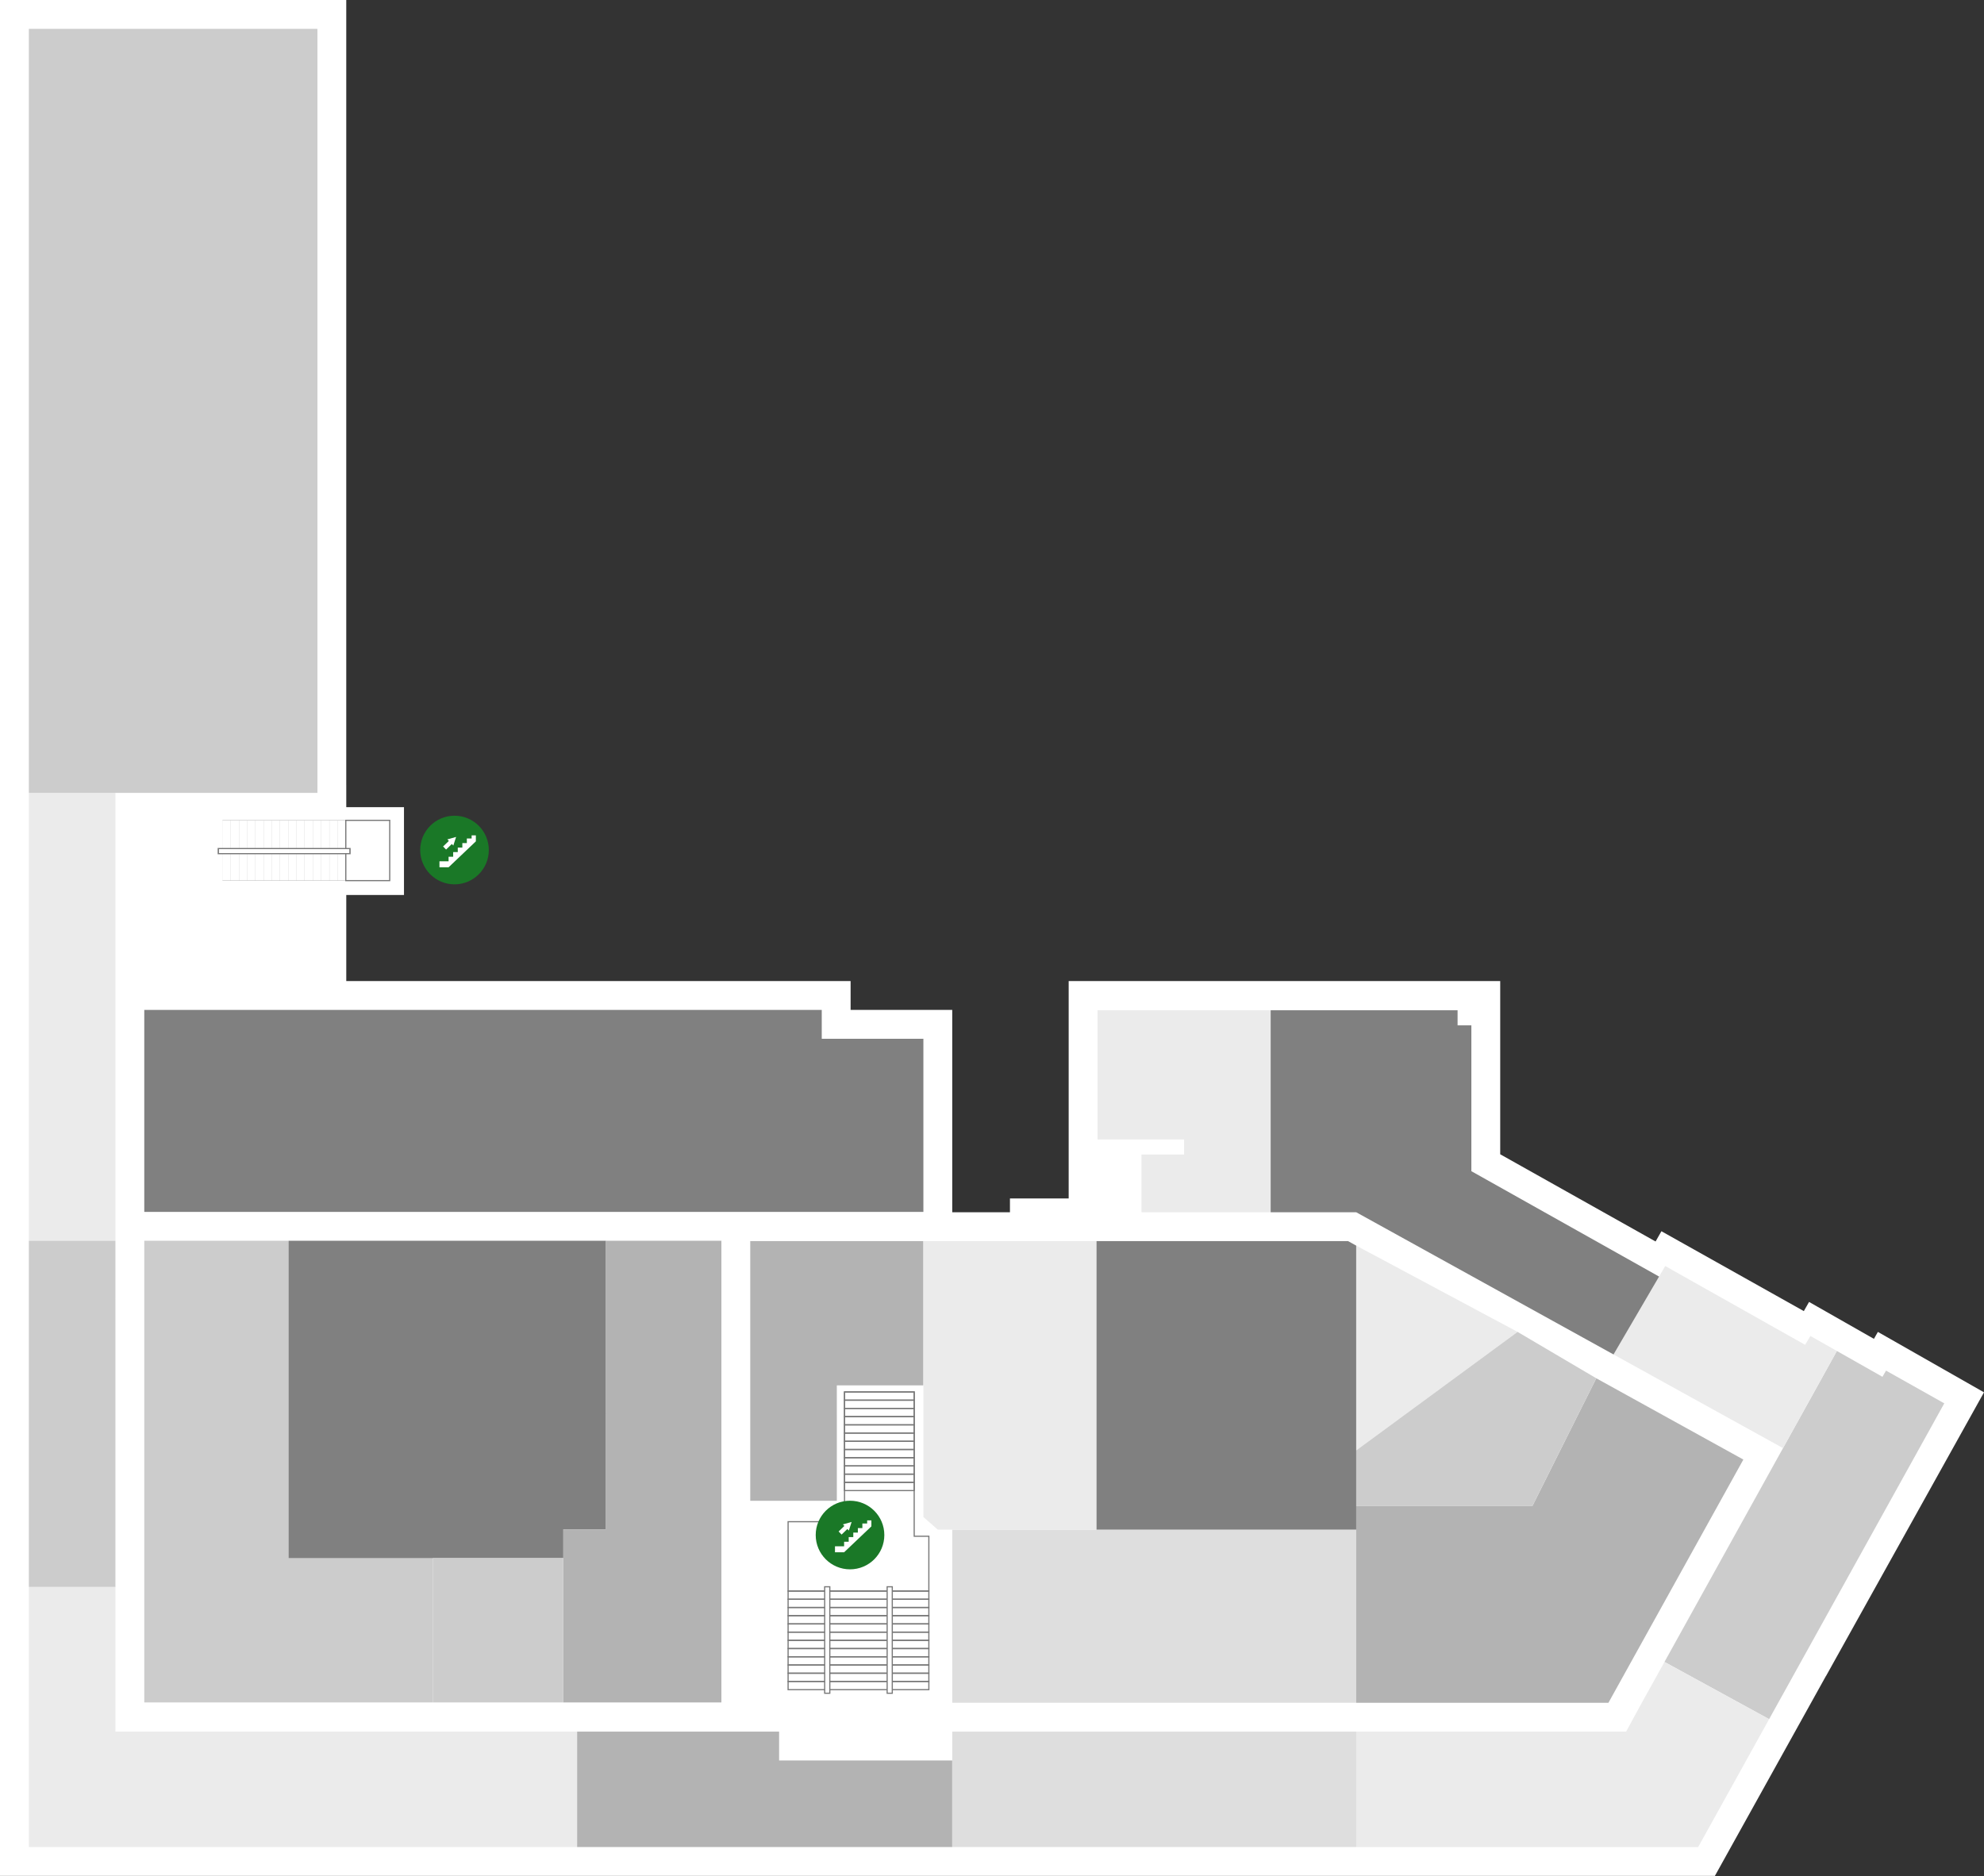 <?xml version="1.0" encoding="UTF-8"?>
<!DOCTYPE svg PUBLIC "-//W3C//DTD SVG 1.1//EN" "http://www.w3.org/Graphics/SVG/1.1/DTD/svg11.dtd">
<!-- Creator: CorelDRAW Home & Student 2018 -->
<svg xmlns="http://www.w3.org/2000/svg" xml:space="preserve" width="170.578mm" height="161.305mm" version="1.1" style="shape-rendering:geometricPrecision; text-rendering:geometricPrecision; image-rendering:optimizeQuality; fill-rule:evenodd; clip-rule:evenodd"
viewBox="0 0 17057.8 16130.5"
 xmlns:xlink="http://www.w3.org/1999/xlink">
 <rect x="0" y="0" width="17057.8" height="16130.5" fill="#333333" stroke="none"/>
 <defs>
  <style type="text/css">
   <![CDATA[
    .str1 {stroke:#787878;stroke-width:4.15;stroke-miterlimit:22.926}
    .str0 {stroke:#787878;stroke-width:10;stroke-miterlimit:22.926}
    .fil9 {fill:none}
    .fil6 {fill:none;fill-rule:nonzero}
    .fil7 {fill:#1A7827}
    .fil3 {fill:gray}
    .fil4 {fill:#B3B3B3}
    .fil2 {fill:#CCCCCC}
    .fil5 {fill:#DEDEDE}
    .fil1 {fill:#EBEBEB}
    .fil0 {fill:white}
    .fil8 {fill:white;fill-rule:nonzero}
   ]]>
  </style>
 </defs>
 <g id="Layer_x0020_1">
  <g id="_1004581840">
   <path class="fil0" d="M2977.13 6746.71l0 70.35 0 123.01 248.09 0 248.09 0c0,290.34 0.02,464.92 0.02,755.3l-496.2 0 0 374.26 0 365.58 4336.12 0 0 248.08 801.25 0 0 0.01 72.58 0 0 1739.56 496.2 0 0 -118.54 248.1 0 256.75 0 0 -1869.11 124.04 0 124.05 0 3214.1 0 248.09 0 0 248.09 0 1241.26 1335.76 749.9 50.25 -88.24 1224.43 686.77 44.92 -78.88 557.72 317.55 34.06 -59.81 912.25 519.52 -1358.06 2439.01 -0.52 -0.29 -955.81 1720.39 -2.77 -1.54 -14492.54 0 -158.53 0 -89.56 0 0 -16128.92 168.98 0 79.11 0 2480.94 0 248.09 0 0 248.09 0 6498.6z"/>
   <polygon class="fil1" points="992.38,7690.91 992.38,7690.92 992.38,7939.01 992.38,8187.1 992.38,8435.2 992.38,8683.29 992.38,8931.38 992.38,9179.48 992.38,9427.57 992.38,9675.66 992.38,9923.76 992.38,10171.85 992.38,10419.94 992.38,10668.04 744.29,10668.04 496.19,10668.04 248.1,10668.04 248.1,10419.94 248.1,10171.85 248.1,9923.76 248.1,9675.66 248.1,9427.57 248.1,9179.48 248.1,8931.38 248.1,8683.29 248.1,8435.2 248.1,8187.1 248.1,7939.01 248.1,7690.92 248.1,7690.91 248.1,7442.83 248.1,7194.73 248.1,6946.64 248.1,6817.07 496.19,6817.07 744.29,6817.07 992.38,6817.07 992.38,6946.64 992.38,7194.73 992.38,7442.83 "/>
   <path class="fil2" d="M744.29 10668.04l248.09 0 0 248.09 0 248.09 -248.09 0 -248.1 0 -248.09 0 0 -248.09 0 -248.09 248.09 0 248.1 0zm-248.1 2977.12l-248.09 0 0 -248.09 0 -248.1 0 -248.09 0 -248.09 0 -248.1 0 -248.09 0 -248.09 0 -248.1 0 -248.09 0 -248.09 248.09 0 248.1 0 248.09 0 0 248.09 0 248.09 0 248.1 0 248.09 0 248.09 0 248.1 0 248.09 0 248.09 0 248.1 0 248.09 -248.09 0 -248.1 0z"/>
   <polygon class="fil1" points="744.29,13645.16 992.38,13645.16 992.38,13838.35 992.38,13893.25 992.38,14392.29 992.38,14640.38 992.38,14764.42 992.38,14888.47 992.38,14888.48 1240.47,14888.48 1240.48,14888.48 1488.57,14888.48 1736.66,14888.48 1984.75,14888.48 2232.85,14888.48 2480.94,14888.48 2729.04,14888.48 2977.13,14888.48 3225.22,14888.48 3473.32,14888.48 3721.41,14888.48 3969.5,14888.48 4217.6,14888.48 4465.69,14888.48 4713.78,14888.48 4961.88,14888.48 4961.88,15136.57 4961.88,15384.66 4961.88,15632.76 4961.88,15880.85 4713.78,15880.85 4465.69,15880.85 4217.6,15880.85 3969.5,15880.85 3721.41,15880.85 3473.32,15880.85 3225.22,15880.85 2977.13,15880.85 2729.04,15880.85 2480.94,15880.85 2232.85,15880.85 1984.75,15880.85 1736.66,15880.85 1488.57,15880.85 1240.47,15880.85 992.38,15880.85 744.29,15880.85 496.19,15880.85 248.1,15880.85 248.1,15632.76 248.1,15384.66 248.1,15136.57 248.1,14888.47 248.1,14764.42 248.1,14640.38 248.1,14392.29 248.1,13893.25 248.1,13838.35 248.1,13645.16 496.19,13645.16 "/>
   <path class="fil2" d="M1984.75 12156.6l248.1 0 248.09 0 0 248.09 0 248.1 0 248.09 0 248.09 0 248.1 248.1 0 248.09 0 248.09 0 248.1 0 248.09 0 0 248.09 0 248.09 0 248.1 0 248.09 0 248.1 -248.09 0 -248.1 0 -248.09 0 -248.09 0 -248.1 0 -248.09 0 -248.1 0 -248.09 0 -248.09 0 -248.1 0 0 -248.1 0 -248.09 0 -248.1 0 -248.09 0 -248.09 0 -248.1 0 -248.09 0 -248.09 0 -248.1 0 -248.09 248.1 0 248.09 0 248.09 0zm496.19 -248.1l0 248.09 -248.09 0 -248.1 0 -248.09 0 -248.09 0 -248.1 0 0 -248.09 0 -248.09 0 -248.1 0 -248.09 0 -248.09 0 -248.09 248.1 0 248.09 0 248.09 0 248.1 0 248.09 0 0 248.09 0 248.09 0 248.09 0 248.1 0 248.09z"/>
   <polygon class="fil3" points="1984.75,8683.29 2232.85,8683.29 2480.94,8683.29 2729.04,8683.29 2977.14,8683.29 3225.23,8683.29 3473.32,8683.29 3721.42,8683.29 3969.51,8683.29 4217.59,8683.29 4217.61,8683.29 4465.69,8683.29 4713.78,8683.29 4961.88,8683.29 5209.97,8683.29 5458.07,8683.29 5706.16,8683.29 5954.25,8683.29 6202.35,8683.29 6450.44,8683.29 6698.53,8683.29 6946.63,8683.29 7065.16,8683.29 7065.16,8931.38 7194.72,8931.38 7442.81,8931.38 7690.9,8931.38 7938.99,8931.38 7938.99,9179.48 7938.99,9427.57 7938.99,9675.66 7938.99,9923.76 7938.99,10171.85 7938.99,10419.94 7690.9,10419.94 7442.81,10419.94 7194.72,10419.94 6946.63,10419.94 6698.53,10419.94 6450.44,10419.94 6202.35,10419.94 5954.25,10419.94 5706.16,10419.94 5458.07,10419.94 5209.97,10419.94 4961.88,10419.94 4713.78,10419.94 4465.69,10419.94 4217.61,10419.94 4217.59,10419.94 3969.51,10419.94 3721.42,10419.94 3473.32,10419.94 3225.23,10419.94 2977.14,10419.94 2729.04,10419.94 2480.94,10419.94 2232.85,10419.94 1984.75,10419.94 1736.66,10419.94 1488.57,10419.94 1240.47,10419.94 1240.47,10171.85 1240.47,9923.76 1240.47,9675.66 1240.47,9427.57 1240.47,9179.48 1240.47,8931.38 1240.47,8683.29 1488.57,8683.29 1736.66,8683.29 "/>
   <polygon class="fil2" points="2729.04,992.39 2729.04,1240.48 2729.04,1488.58 2729.04,1736.67 2729.04,1984.76 2729.04,2232.86 2729.04,2480.95 2729.04,2729.04 2729.04,2977.14 2729.04,3225.23 2729.04,3473.32 2729.04,3721.42 2729.04,3969.51 2729.04,4217.6 2729.04,4465.7 2729.04,4713.79 2729.04,4961.89 2729.04,5209.98 2729.04,5458.07 2729.04,5706.17 2729.04,5954.26 2729.04,6202.35 2729.04,6450.45 2729.04,6698.54 2729.04,6817.07 2480.94,6817.07 2232.85,6817.07 1984.75,6817.07 1736.66,6817.07 1488.57,6817.07 1240.47,6817.07 992.38,6817.07 992.37,6817.07 744.29,6817.07 496.19,6817.07 248.1,6817.07 248.1,6698.54 248.1,6450.45 248.1,6202.35 248.1,5954.26 248.1,5706.17 248.1,5458.07 248.1,5209.98 248.1,4961.89 248.1,4713.79 248.1,4465.7 248.1,4217.6 248.1,3969.51 248.1,3721.42 248.1,3473.32 248.1,3225.23 248.1,2977.14 248.1,2729.04 248.1,2480.95 248.1,2232.86 248.1,1984.76 248.1,1736.67 248.1,1488.58 248.1,1240.48 248.1,992.39 248.1,744.3 248.1,496.2 248.1,248.11 496.19,248.11 744.29,248.11 992.37,248.11 992.38,248.11 1240.47,248.11 1488.57,248.11 1736.66,248.11 1984.75,248.11 2232.85,248.11 2480.94,248.11 2729.04,248.11 2729.04,496.2 2729.04,744.3 "/>
   <path class="fil3" d="M2480.94 12156.6l248.1 0 248.09 0 248.09 0 248.1 0 248.09 0 248.1 0 248.09 0 248.09 0 248.09 0 0.01 0 248.09 0 248.09 0 0 248.09 0 248.1 0 248.09 0 248.09 -248.09 0 -118.52 0 0 248.1 -129.57 0 -248.1 0 -248.09 0 -248.09 0 -248.1 0 -248.09 0 -248.1 0 -248.09 0 -248.09 0 -248.1 0 0 -248.1 0 -248.09 0 -248.09 0 -248.1 0 -248.09zm2232.84 -0.01l-248.09 0 -248.09 0 -248.09 0 -248.1 0 -248.09 0 -248.1 0 -248.09 0 -248.09 0 -248.1 0 0 -248.09 0 -248.09 0 -248.1 0 -248.09 0 -248.09 0 -248.09 248.1 0 248.1 0 248.09 0 248.09 0 248.1 0 248.09 0 248.08 0 0.02 0 248.08 0 248.09 0 248.1 0 248.09 0 0 248.09 0 248.09 0 248.09 0 248.1 0 248.09 0 248.09 -248.09 0 -248.09 0 -0.01 0z"/>
   <path class="fil4" d="M5209.97 12156.6l248.1 0 248.09 0 248.09 0 248.1 0 0 248.09 0 248.1 0 248.09 0 248.09 0 248.1 0 248.09 0 248.09 0 248.1 0 248.09 0 248.1 -248.1 0 -248.09 0 -248.09 0 -248.1 0 -248.09 0 -118.52 0 0 -248.1 0 -248.09 0 -248.1 0 -248.09 0 -248.09 0 -248.1 118.52 0 248.09 0 0 -248.09 0 -248.09 0 -248.1 0 -248.09zm992.38 -248.1l0 248.09 -248.1 0 -248.09 0 -248.09 0 -248.1 0 0 -248.09 0 -248.09 0 -248.1 0 -248.09 0 -248.09 0 -248.09 248.1 0 248.09 0 248.09 0 248.1 0 0 248.09 0 248.09 0 248.09 0 248.1 0 248.09z"/>
   <polygon class="fil2" points="3721.41,13397.07 3969.51,13397.07 4217.6,13397.07 4465.69,13397.07 4713.79,13397.07 4843.36,13397.07 4843.36,13645.16 4843.36,13893.25 4843.36,14141.35 4843.36,14389.44 4843.36,14637.54 4713.79,14637.54 4465.69,14637.54 4217.6,14637.54 3969.51,14637.54 3721.41,14637.54 3721.41,14389.44 3721.41,14141.35 3721.41,13893.25 3721.41,13645.16 "/>
   <polygon class="fil4" points="5458.07,14888.48 5706.16,14888.48 5954.25,14888.48 6202.35,14888.48 6450.44,14888.48 6698.53,14888.48 6698.53,15136.57 6946.63,15136.57 7194.72,15136.57 7442.82,15136.57 7690.91,15136.57 7939,15136.57 8187.1,15136.57 8187.1,15384.66 8187.1,15632.76 8187.1,15880.85 7939,15880.85 7690.91,15880.85 7442.82,15880.85 7194.72,15880.85 6946.63,15880.85 6698.53,15880.85 6450.44,15880.85 6202.35,15880.85 5954.25,15880.85 5706.16,15880.85 5458.07,15880.85 5209.97,15880.85 4961.88,15880.85 4961.88,15632.76 4961.88,15384.66 4961.88,15136.57 4961.88,14888.48 5209.97,14888.48 "/>
   <path class="fil4" d="M6450.44 12159.51l248.1 0 248.1 0 248.1 0 0 248.09 0 248.1 0 248.09 -248.1 0 -248.1 0 -248.1 0 0 -248.09 0 -248.1 0 -248.09zm1488.6 -496.19l0 248.09 -248.1 0 -248.1 0 -248.1 0 0 248.09 -248.1 0 -248.1 0 -248.1 0 0 -248.09 0 -248.09 0 -248.1 0 -248.09 0 -248.09 0 -248.09 248.1 0 248.1 0 248.1 0 248.1 0 248.1 0 248.1 0 0 248.09 0 248.09 0 248.09 0 248.1z"/>
   <path class="fil5" d="M8683.29 14888.48l248.09 0 248.1 0 248.09 0 248.1 0 248.09 0 248.09 0 248.1 0 248.09 0 248.09 0 248.1 0 248.09 0 248.09 0 0 248.09 0 248.09 0 248.1 0 248.09 -248.09 0 -248.09 0 -248.1 0 -248.09 0 -248.09 0 -248.1 0 -248.09 0 -248.09 0 -248.1 0 -248.09 0 -248.1 0 -248.09 0 -248.09 0 -248.1 0 0 -248.09 0 -248.1 0 -248.09 0 -248.09 248.1 0 248.09 0zm-0.01 -1736.63l248.09 0 248.1 0 248.09 0 248.1 0 248.09 0 248.09 0 248.1 0 248.09 0 248.09 0 248.1 0 248.09 0 248.09 0 0 248.09 0 248.09 0 248.09 0 248.09 0 248.09 0 248.09 -248.09 0 -248.09 0 -248.1 0 -248.09 0 -248.09 0 -248.1 0 -248.09 0 -248.09 0 -248.1 0 -248.09 0 -248.1 0 -248.09 0 -248.09 0 -248.1 0 0 -248.09 0 -248.09 0 -248.09 0 -248.09 0 -248.09 0 -248.09 248.1 0 248.09 0z"/>
   <polygon class="fil1" points="8683.28,13151.85 8435.19,13151.85 8187.1,13151.85 8062.75,13151.85 7939,13043.15 7939,12903.76 7939,12655.67 7939,12407.58 7939,12159.49 7939,11911.4 7939,11663.31 7939,11415.22 7939,11167.13 7939,10919.04 7939,10670.95 8187.1,10670.95 8435.19,10670.95 8683.28,10670.95 8931.38,10670.95 9179.47,10670.95 9427.57,10670.95 9427.57,10919.04 9427.57,11167.13 9427.57,11415.22 9427.57,11663.31 9427.57,11911.4 9427.57,12159.49 9427.57,12407.58 9427.57,12655.67 9427.57,12903.76 9427.57,13151.85 9179.47,13151.85 8931.38,13151.85 "/>
   <polygon class="fil1" points="9436.22,9430.5 9436.22,9182.41 9436.22,8934.32 9436.22,8686.23 9684.32,8686.23 9932.41,8686.23 10180.5,8686.23 10428.6,8686.23 10676.65,8686.23 10676.69,8686.23 10924.75,8686.23 10924.75,8934.32 10924.75,9182.41 10924.75,9430.5 10924.75,9678.59 10924.75,9926.68 10924.75,10174.77 10924.75,10422.86 10676.69,10422.86 10676.65,10422.86 10428.6,10422.86 10180.51,10422.86 10180.5,10422.86 9932.41,10422.86 9932.41,10174.77 9932.4,10174.77 9932.4,10422.86 9813.88,10422.86 9813.88,10174.77 9813.88,9926.68 9932.41,9926.68 10180.5,9926.68 10180.5,9797.12 9932.41,9797.12 9684.32,9797.12 9436.22,9797.12 9436.22,9678.59 "/>
   <polygon class="fil3" points="10668.04,13151.85 10668,13151.85 10419.95,13151.85 10171.85,13151.85 9923.76,13151.85 9675.67,13151.85 9427.57,13151.85 9427.57,12903.76 9427.57,12655.67 9427.57,12407.58 9427.57,12159.49 9427.57,11911.4 9427.57,11663.31 9427.57,11415.22 9427.57,11167.13 9427.57,10919.04 9427.57,10670.95 9675.67,10670.95 9923.76,10670.95 10171.85,10670.95 10419.95,10670.95 10668,10670.95 10668.04,10670.95 10916.1,10670.95 11164.2,10670.95 11412.29,10670.95 11590.1,10670.95 11660.38,10709.79 11660.38,10919.04 11660.38,11167.13 11660.38,11415.22 11660.38,11663.31 11660.38,11911.4 11660.38,12159.49 11660.38,12407.58 11660.38,12655.67 11660.38,12903.76 11660.38,13151.85 11412.29,13151.85 11164.2,13151.85 10916.1,13151.85 "/>
   <rect class="fil6 str0" x="2973.06" y="7053.26" width="377.67" height="518.24"/>
   <g id="_956964624">
    <rect class="fil6 str1" transform="matrix(1.2711E-14 -0.415 0.086 1.97327E-15 1913.16 7571.25)" width="1247.95" height="820.21"/>
    <rect class="fil6 str1" transform="matrix(1.2711E-14 -0.415 0.086 1.97327E-15 1983.82 7571.25)" width="1247.95" height="820.21"/>
    <rect class="fil6 str1" transform="matrix(1.2711E-14 -0.415 0.086 1.97327E-15 2054.48 7571.25)" width="1247.95" height="820.21"/>
    <rect class="fil6 str1" transform="matrix(1.2711E-14 -0.415 0.086 1.97327E-15 2125.14 7571.25)" width="1247.95" height="820.21"/>
    <rect class="fil6 str1" transform="matrix(1.2711E-14 -0.415 0.086 1.97327E-15 2195.8 7571.25)" width="1247.95" height="820.21"/>
    <rect class="fil6 str1" transform="matrix(1.2711E-14 -0.415 0.086 1.97327E-15 2266.46 7571.25)" width="1247.95" height="820.21"/>
    <rect class="fil6 str1" transform="matrix(1.2711E-14 -0.415 0.086 1.97327E-15 2337.12 7571.25)" width="1247.95" height="820.21"/>
    <rect class="fil6 str1" transform="matrix(1.2711E-14 -0.415 0.086 1.97327E-15 2407.78 7571.25)" width="1247.95" height="820.21"/>
    <rect class="fil6 str1" transform="matrix(1.2711E-14 -0.415 0.086 1.97327E-15 2478.44 7571.25)" width="1247.95" height="820.21"/>
    <rect class="fil6 str1" transform="matrix(1.2711E-14 -0.415 0.086 1.97327E-15 2549.1 7571.25)" width="1247.95" height="820.21"/>
    <rect class="fil6 str1" transform="matrix(1.2711E-14 -0.415 0.086 1.97327E-15 2619.76 7571.25)" width="1247.95" height="820.21"/>
    <rect class="fil6 str1" transform="matrix(1.2711E-14 -0.415 0.086 1.97327E-15 2690.42 7571.25)" width="1247.95" height="820.21"/>
    <rect class="fil6 str1" transform="matrix(1.2711E-14 -0.415 0.086 1.97327E-15 2761.08 7571.25)" width="1247.95" height="820.21"/>
    <rect class="fil6 str1" transform="matrix(1.2711E-14 -0.415 0.086 1.97327E-15 2831.74 7571.25)" width="1247.95" height="820.21"/>
    <rect class="fil6 str1" transform="matrix(1.2711E-14 -0.415 0.086 1.97327E-15 2902.4 7571.25)" width="1247.95" height="820.21"/>
   </g>
   <g id="_956964024">
    <circle class="fil7" transform="matrix(2.98944E-14 -1.129 -1.129 -2.98944E-14 3907.71 7308.55)" r="261.28"/>
    <g>
     <polygon class="fil0" points="3857.08,7456.58 4091.34,7233.95 4091.34,7182.51 4054.9,7182.51 4054.9,7209.15 4013.79,7209.15 4013.79,7248.73 3975.05,7248.73 3975.05,7287.54 3935.78,7287.54 3935.78,7326.28 3896.27,7326.28 3896.27,7361.2 3896.27,7366.07 3856.77,7366.07 3856.77,7401.07 3856.77,7405.48 3778.36,7405.48 3778.36,7456.74 "/>
     <path class="fil8" d="M3835.16 7304.49l49.52 -47.66 12.77 13.26 23.99 -74.19 -75.05 21.14 12.77 13.26 -49.53 47.67 25.53 26.52zm24.76 -23.83m31.14 -17.2m18.38 -30.47m-25.52 -26.52m-31.15 17.2m-18.38 30.47m-11.99 37.09z"/>
    </g>
   </g>
   <rect class="fil0 str0" transform="matrix(3.27584E-14 -1 1.141 2.44364E-14 1876.95 7339.85)" width="44.1" height="992.19"/>
   <polygon class="fil9 str0" points="6775.86,13083.55 7260.93,13083.55 7260.93,11968.1 7859.87,11968.1 7859.87,13168.22 7860.18,13208.57 7985.96,13208.56 7985.96,13679.75 6775.86,13679.75 "/>
   <g id="_956962536">
    <circle class="fil7" transform="matrix(2.98944E-14 -1.129 -1.129 -2.98944E-14 7308.2 13198.2)" r="261.28"/>
    <g>
     <polygon class="fil0" points="7257.62,13346.28 7491.88,13123.65 7491.88,13072.21 7455.44,13072.21 7455.44,13098.85 7414.33,13098.85 7414.33,13138.43 7375.59,13138.43 7375.59,13177.24 7336.32,13177.24 7336.32,13215.98 7296.81,13215.98 7296.81,13250.9 7296.81,13255.77 7257.31,13255.77 7257.31,13290.77 7257.31,13295.18 7178.9,13295.18 7178.9,13346.44 "/>
     <path class="fil8" d="M7235.7 13194.19l49.52 -47.66 12.77 13.26 23.99 -74.19 -75.05 21.14 12.77 13.26 -49.53 47.67 25.53 26.52zm24.76 -23.83m31.14 -17.2m18.38 -30.47m-25.52 -26.52m-31.15 17.2m-18.38 30.47m-11.99 37.09z"/>
    </g>
   </g>
   <rect class="fil6 str0" x="6775.86" y="13679.75" width="1210.1" height="70.66"/>
   <rect class="fil6 str0" x="6775.86" y="13750.41" width="1210.1" height="70.66"/>
   <rect class="fil6 str0" x="6775.86" y="13821.06" width="1210.1" height="70.66"/>
   <rect class="fil6 str0" x="6775.86" y="13891.72" width="1210.1" height="70.66"/>
   <rect class="fil6 str0" x="6775.86" y="13962.38" width="1210.1" height="70.66"/>
   <rect class="fil6 str0" x="6775.86" y="14033.03" width="1210.1" height="70.66"/>
   <rect class="fil6 str0" x="6775.86" y="14103.69" width="1210.1" height="70.66"/>
   <rect class="fil6 str0" x="6775.86" y="14174.35" width="1210.1" height="70.66"/>
   <rect class="fil6 str0" x="6775.86" y="14245" width="1210.1" height="70.66"/>
   <rect class="fil6 str0" x="6775.86" y="14315.66" width="1210.1" height="70.66"/>
   <rect class="fil6 str0" x="6775.86" y="14386.32" width="1210.1" height="70.66"/>
   <rect class="fil6 str0" x="6775.86" y="14456.97" width="1210.1" height="70.66"/>
   <rect class="fil0 str0" x="7090.31" y="13643.06" width="44.1" height="915.46"/>
   <rect class="fil0 str0" x="7627.41" y="13643.06" width="44.1" height="915.46"/>
   <g id="_955409496">
    <rect class="fil9 str0" x="7260.93" y="11968.1" width="598.94" height="70.66"/>
    <rect class="fil9 str0" x="7260.93" y="12038.76" width="598.94" height="70.66"/>
    <rect class="fil9 str0" x="7260.93" y="12109.42" width="598.94" height="70.66"/>
    <rect class="fil9 str0" x="7260.93" y="12180.08" width="598.94" height="70.66"/>
   </g>
   <g id="_955408776">
    <rect class="fil9 str0" x="7260.93" y="12250.74" width="598.94" height="70.66"/>
    <rect class="fil9 str0" x="7260.93" y="12321.4" width="598.94" height="70.66"/>
    <rect class="fil9 str0" x="7260.93" y="12392.06" width="598.94" height="70.66"/>
    <rect class="fil9 str0" x="7260.93" y="12462.72" width="598.94" height="70.66"/>
   </g>
   <g id="_955407192">
    <rect class="fil9 str0" x="7260.93" y="12533.38" width="598.94" height="70.66"/>
    <rect class="fil9 str0" x="7260.93" y="12604.04" width="598.94" height="70.66"/>
    <rect class="fil9 str0" x="7260.93" y="12674.7" width="598.94" height="70.66"/>
    <rect class="fil9 str0" x="7260.93" y="12745.36" width="598.94" height="70.66"/>
   </g>
   <polygon class="fil2" points="14310.68,14289.24 15792.91,11615.7 16184.8,11837.85 16215.5,11784.48 16716.28,12065.97 15210.33,14781.31 "/>
   <polygon class="fil1" points="13872.67,11645.64 15329.83,12450.95 15792.91,11615.7 15565.28,11486.67 15519.62,11562.59 14317.09,10885.44 "/>
   <path class="fil1" d="M14600.52 15880.85l609.81 -1099.54 -899.65 -492.07 -194.9 351.15 -134.92 248.09 -1576.16 0c-248.1,0 -496.19,0 -744.29,0l0 992.37c980.04,0 1960.07,0 2940.11,0z"/>
   <polygon class="fil3" points="12650.32,10069.8 12650.32,8815.79 12531.8,8815.79 12531.8,8686.23 10924.75,8686.23 10924.75,10422.86 11660.14,10422.86 13872.67,11645.64 14264.23,10975.85 12652.76,10071.17 "/>
   <polygon class="fil4" points="11660.38,12946.42 13176.06,12946.42 13724.28,11850.42 14988.83,12549.29 13828.84,14640.39 11660.4,14640.39 "/>
   <polygon class="fil1" points="11660.38,12470.58 13047.71,11451.62 11660.38,10709.79 11660.38,10919.04 11660.38,11167.13 11660.38,11415.22 11660.38,11663.31 11660.38,11911.4 11660.38,12159.49 11660.38,12407.58 "/>
   <polygon class="fil2" points="13047.71,11451.62 13724.28,11850.42 13176.06,12946.42 11660.38,12946.42 11660.38,12470.58 "/>
  </g>
 </g>
</svg>
